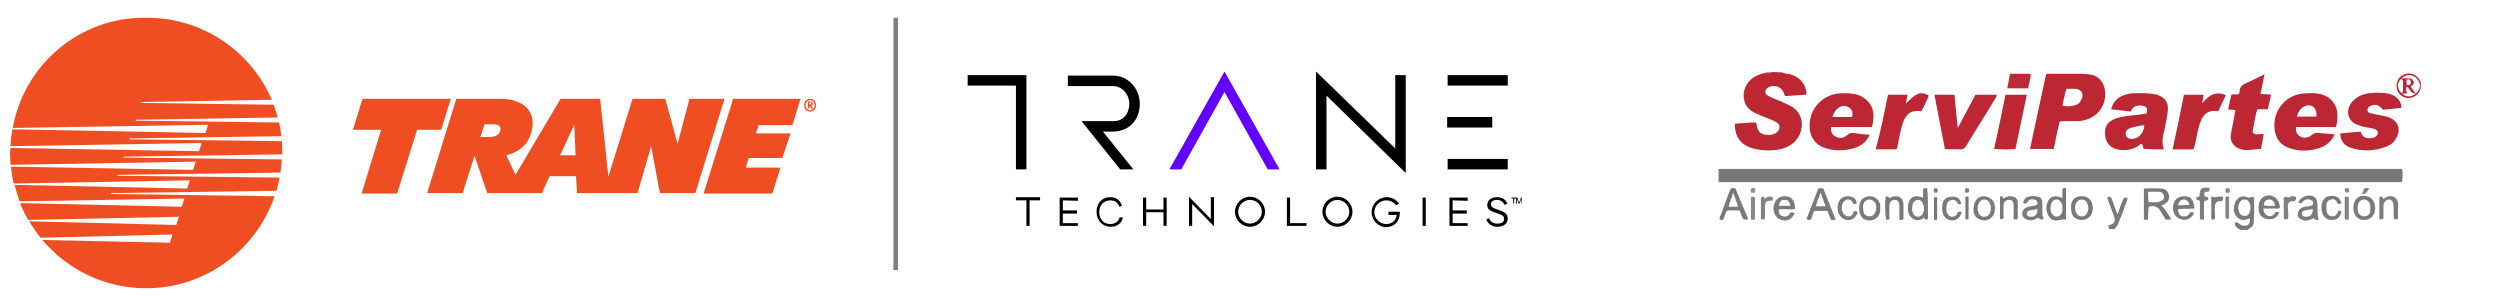 <?xml version="1.0" encoding="UTF-8"?>
<svg xmlns="http://www.w3.org/2000/svg" xmlns:xlink="http://www.w3.org/1999/xlink" version="1.1" id="Layer_1" x="0px" y="0px" viewBox="0 0 549 66" style="enable-background:new 0 0 549 66;" xml:space="preserve">
<style type="text/css">
	.st0{fill:#EF4E23;}
	.st1{fill:#6400FF;}
	.st2{fill:none;stroke:#7F7F83;stroke-miterlimit:10;}
	.st3{fill:#BC2733;}
	.st4{fill:#7A7A7D;}
	.st5{fill:#BABABC;}
	.st6{fill:#D77E85;}
	.st7{fill:#78787B;}
	.st8{fill:#BD2934;}
	.st9{fill:#7C7C7F;}
	.st10{fill:#79797C;}
	.st11{fill:#7D7D80;}
	.st12{fill:#7F7F82;}
	.st13{fill:#828285;}
	.st14{fill:#88888B;}
	.st15{fill:#848487;}
	.st16{fill:#858588;}
	.st17{fill:#848486;}
	.st18{fill:#89898B;}
	.st19{fill:#919193;}
	.st20{fill:#7B7B7D;}
</style>
<g>
	<polygon class="st0" points="79.6,21.7 99,21.7 96.9,28.5 91.6,28.5 87.2,42.5 79.4,42.5 83.7,28.5 77.5,28.5  "></polygon>
	<path class="st0" d="M151.4,21.7l-2.6,9.9l-2.7-9.9h-7.2l-5.3,17.1l-1.8-17.1h-8.7l-9.9,16.7l-2-4.3c1.4-0.4,4.1-1.3,5.2-4.2   c2-5.3-1.4-8.2-6.5-8.2h-9.7l-6.4,20.7h7.8l2.6-8.2l2.8,8.2h12l1.7-3.7h5.8l0.2,3.7H140l3-10.3l1.9,10.3h7.8l6.4-20.7H151.4z    M109.8,28.9c-0.3,0.9-1.3,1.2-2.6,1.2h-1.7l0.9-2.8h2C109.5,27.3,110.2,27.7,109.8,28.9 M123,34.1l3.1-6.7l0.3,6.7H123z"></path>
	<polygon class="st0" points="161,21.7 175.8,21.7 174,27.5 166.6,27.5 166,29.3 173.6,29.3 171.8,34.7 164.4,34.7 163.8,36.8    171.4,36.8 169.6,42.5 154.5,42.5  "></polygon>
	<path class="st0" d="M24.5,42.6c-0.2,0-0.1-0.2,0-0.2l36.2-0.5C61,41,61.2,40,61.4,39l-35.5-0.4c-0.2,0-0.1-0.2,0-0.2l35.7-0.5   c0.1-1,0.2-1.9,0.3-2.9l-34.7-0.4c-0.2,0-0.1-0.2,0-0.2L62,33.9c0-0.1,0-0.2,0-0.3c0-0.9-0.1-1.7-0.1-2.6l-33.4-0.4   c-0.2,0-0.1-0.2,0-0.2l33.3-0.5c-0.1-1-0.3-2-0.5-3l-31.4-0.4c-0.2,0-0.1-0.2,0-0.2L61,25.8c-0.3-1-0.6-1.9-0.9-2.8l-29-0.4   c-0.2,0-0.1-0.2,0-0.2l28.6-0.5c-4.6-10.6-15.1-18-27.4-18C17.5,3.6,5.3,14.2,2.8,28.1l42.9-0.7l-0.6,1.8L2.7,28.4   c-0.2,1.2-0.3,2.4-0.4,3.7l42-0.7l-0.6,1.8L2.3,32.5c0,0.3-0.1,0.6-0.1,1c0,0.9,0.1,1.8,0.1,2.7L43,35.5l-0.6,1.8l-40-0.7   c0.1,1.3,0.4,2.5,0.6,3.7l38.7-0.7l-0.6,1.8L3.2,40.6c0.3,1.2,0.7,2.4,1.1,3.6l36.2-0.6l-0.6,1.8L4.4,44.6c0.5,1.3,1.1,2.5,1.8,3.7   l33.1-0.7l-0.6,1.8L6.4,48.6c0.8,1.3,1.6,2.5,2.5,3.6l29-0.7l-0.6,1.8l-28-0.6c5.5,6.5,13.7,10.6,22.8,10.6   c13.1,0,24.2-8.5,28.2-20.2L24.5,42.6z"></path>
	<path class="st0" d="M177.7,23.8h-0.3v-1.5h0.5c0.4,0,0.6,0.1,0.6,0.5c0,0.3-0.2,0.4-0.3,0.4l0.4,0.7h-0.4l-0.3-0.6h-0.1   L177.7,23.8L177.7,23.8z M178,22.9c0.1,0,0.2,0,0.2-0.2s-0.2-0.2-0.3-0.2h-0.2v0.4C177.7,22.9,178,22.9,178,22.9z M177.9,24.5   c-0.7,0-1.3-0.5-1.3-1.4s0.6-1.4,1.3-1.4s1.3,0.5,1.3,1.4S178.6,24.5,177.9,24.5 M177.9,22c-0.5,0-1,0.4-1,1.1c0,0.6,0.4,1.1,1,1.1   l0,0c0.5,0,1-0.4,1-1.1S178.4,22,177.9,22"></path>
	<path id="black-plate" d="M293.7,49.8c-1.8,0-3.3-1.5-3.3-3.3s1.5-3.3,3.3-3.3s3.3,1.5,3.3,3.3S295.5,49.8,293.7,49.8z M293.7,43.9   c-1.4,0-2.6,1.2-2.6,2.6c0,1.4,1.2,2.6,2.6,2.6s2.6-1.2,2.6-2.6C296.3,45.1,295.1,43.9,293.7,43.9z M226.1,49.6V44h2.3v-0.7h-5.3   V44h2.3v5.6H226.1z M243.9,49.8c1.5,0,2.4-0.8,2.7-2l-0.7-0.1c-0.3,1-1.1,1.5-2.1,1.5c-1.3,0-2.4-0.9-2.4-2.6c0-1.6,1-2.6,2.4-2.6   c1,0,1.7,0.5,2,1.4l0.6-0.2c-0.4-1.1-1.1-1.9-2.6-1.9c-1.8,0-3,1.3-3,3.2C240.8,48.4,242.1,49.8,243.9,49.8z M251.7,49.6v-3h3.8v3   h0.7v-6.2h-0.7V46h-3.8v-2.6H251v6.2L251.7,49.6L251.7,49.6z M286.9,49.6V49h-3.6v-5.6h-0.7v6.2C282.6,49.6,286.9,49.6,286.9,49.6z    M328.8,49.8c1.4,0,2.3-0.7,2.3-1.8s-0.8-1.5-2-1.9s-1.7-0.6-1.7-1.3c0-0.5,0.5-0.9,1.3-0.9s1.3,0.3,1.7,1.1l0.6-0.3   c-0.3-0.8-1-1.4-2.3-1.4c-1.2,0-2.1,0.7-2.1,1.7c0,1.1,0.8,1.4,2.1,1.8c1.3,0.4,1.6,0.7,1.6,1.3c0,0.7-0.6,1-1.5,1   s-1.5-0.4-1.8-1.2l-0.6,0.3C326.7,49.1,327.6,49.8,328.8,49.8z M236.7,44.1v-0.7h-4l0,0l0,0v6.2h4V49h-3.3v-2.1h3.1v-0.7h-3.1V44   L236.7,44.1L236.7,44.1z M261.8,49.6v-4.8l4.8,4.9v-6.4h-0.7v4.8l-4.8-4.9v6.4H261.8z M274.5,49.8c-1.8,0-3.3-1.5-3.3-3.3   s1.5-3.3,3.3-3.3s3.3,1.5,3.3,3.3S276.3,49.8,274.5,49.8z M274.5,43.9c-1.4,0-2.6,1.2-2.6,2.6c0,1.4,1.2,2.6,2.6,2.6   s2.6-1.2,2.6-2.6C277.1,45.1,276,43.9,274.5,43.9z M307.4,46.8v-0.3h-2.5v0.7h1.8c-0.1,1.2-1,2-2.3,2c-1.4,0-2.6-1.2-2.6-2.6   s1.2-2.6,2.6-2.6c0.9,0,1.7,0.4,2.2,1.1l0.6-0.4c-0.6-0.9-1.6-1.4-2.7-1.4c-1.8,0-3.3,1.5-3.3,3.3s1.5,3.3,3.3,3.3   C306.2,49.8,307.4,48.6,307.4,46.8z M312.4,43.4v6.2h0.7v-6.2H312.4z M331.1,16.5h-13.2v2.3h13.2V16.5z M331.1,34.9h-13.2v2.3h13.2   V34.9z M327.7,25.7h-9.9V28h9.9V25.7z M306.4,16.5v16.1L289,15.7v21.5h2.3V21l17.4,17V16.5H306.4z M248.9,37.2l-6.7-8.3h2.1   c3.8,0,6-2.7,6-6.1s-2.6-6.2-5.9-6.2h-9.9v2.3h9.9c2.1,0,3.6,1.9,3.6,3.9c0,2.1-1.3,3.8-3.4,3.8h-7.1l8.5,10.6H248.9z M212.5,16.5   v2.3h10.6v18.4h2.3V16.5H212.5z M332.5,43.6v1.1h-0.2v-1.1h-0.4v-0.2h1v0.2H332.5z M334.3,44.7h-0.2v-1.1l-0.4,1.1h-0.2l-0.4-1.1   v1.1h-0.2v-1.3h0.3l0.4,1.1l0.4-1.1h0.2v1.3H334.3z M322.3,44.1v-0.7h-4l0,0l0,0v6.2h4V49H319v-2.1h3.1v-0.7H319V44L322.3,44.1   L322.3,44.1z"></path>
	<path id="purple-uplift_1_" class="st1" d="M278.4,37.2l-9.5-17l-9.5,17h-2.6l12.1-21.5L281,37.2H278.4L278.4,37.2z"></path>
</g>
<line class="st2" x1="196.7" y1="3.9" x2="196.7" y2="59.3"></line>
<g id="Layer_2">
	<g id="Layer_1-2">
		<path class="st3" d="M391.4,15.9c0.5,0.3,1.1,0.3,1.7,0.4c2,0.6,3.3,1.9,3.6,4c0,0.2,0,0.4-0.1,0.5l-4.6,0.3    c-0.1-0.2-0.1-0.3-0.2-0.5c-0.5-1.5-1.9-2.1-3.3-1.5c-0.4,0.2-0.8,0.5-0.8,1c-0.1,0.5,0.3,0.8,0.7,1c0.7,0.4,1.5,0.7,2.3,1    c1,0.4,2,0.9,2.9,1.4c2.8,1.8,2.5,5.5,0.7,7.4c-0.8,0.9-1.9,1.5-3.1,1.8c-2,0.5-4.2,0.4-6.2-0.1c-2.7-0.7-4.1-2.6-4-5.4    c0.8-0.1,1.6-0.2,2.3-0.2c0.8-0.1,1.5-0.1,2.3-0.1c0.2,0.4,0.2,0.8,0.3,1.2c0.3,1,1,1.4,1.9,1.5c1.1,0.1,2.1,0,2.8-1    c0.4-0.6,0.2-1.3-0.4-1.7c-0.5-0.3-1.1-0.6-1.7-0.8c-1.1-0.4-2.3-0.9-3.3-1.4c-3.2-1.6-2.9-5.9-0.1-7.7c0.8-0.5,1.8-0.9,2.7-1    c0.4-0.2,0.9,0.1,1.3-0.2L391.4,15.9z"></path>
		<path class="st4" d="M463.2,50.3c-0.1-0.2-0.2-0.4-0.2-0.7c0.1-0.2,0.2-0.2,0.3-0.2c0.9-0.2,1.3-0.8,1-1.7    c-0.5-1.3-0.9-2.5-1.4-3.8c-0.1-0.2-0.1-0.4-0.1-0.6c0.5-0.2,0.8-0.1,1,0.5c0.4,1,0.7,2.1,1.2,3.3c0.4-1.2,0.8-2.2,1.2-3.2    c0.2-0.5,0.2-0.5,1-0.5c0,0.8-0.5,1.5-0.7,2.2c-0.3,1-0.7,1.9-1.1,2.9c-0.2,0.7-0.6,1.3-1.1,1.8H463.2z"></path>
		<path class="st5" d="M377.3,37.1l0.2,0c0.5,0.9,0.5,2,0,2.9h-0.2V37.1z"></path>
		<path class="st6" d="M389.1,15.9c-0.4,0.3-0.9,0.2-1.3,0.2c0-0.1,0-0.1,0-0.2H389.1z"></path>
		<path class="st7" d="M377.5,40l0-2.9c0.4,0,0.8,0,1.3,0c20.7,0,41.4,0,62.1,0c28.4,0,56.8,0,85.2,0h1.4c0.2,1,0.1,1.9,0,2.8    c-0.1,0-0.3,0.1-0.5,0.1c-0.3,0-0.6,0-0.8,0l-144.3,0C380.4,40,379,40,377.5,40z"></path>
		<path class="st3" d="M527.4,23.6c-0.1,0-0.2,0.1-0.3,0.1l-3.8,0.4c-0.8-1-1.6-1.3-2.6-0.9c-0.4,0.2-0.8,0.4-0.8,0.9    c0,0.5,0.4,0.8,0.8,0.8c0.8,0.2,1.6,0.3,2.4,0.5c0.5,0.1,1.1,0.2,1.6,0.4c1.7,0.7,2.5,2.2,1.8,3.9c-0.4,1.2-1.3,2.1-2.5,2.5    c-2.5,1-5.3,1.1-7.9,0.2c-1.4-0.5-2.1-1.5-2.2-3.1l4.5-0.4c0.4,1.3,1.3,1.6,2.5,1.4c0.4,0,0.7-0.2,1-0.5c0.5-0.5,0.3-1.2-0.3-1.4    c-0.5-0.2-1.1-0.3-1.6-0.4c-0.8-0.1-1.6-0.3-2.3-0.6c-2.2-0.8-2.7-3.2-1.2-5c0.9-1.1,2.2-1.7,3.6-1.9c1.5-0.2,3.1-0.2,4.6,0.1    C526.3,21.1,527.2,22,527.4,23.6z"></path>
		<path class="st3" d="M490.9,24.2c-0.5-0.2-1.1,0-1.6-0.2l0.7-3.2c0.5-0.2,1,0,1.5-0.1c0.2-0.1,0.3-0.3,0.3-0.5    c0-1.1,0.6-1.6,1.6-2c1.3-0.6,2.5-1.2,3.9-1.9c-0.3,1.5-0.6,2.9-0.9,4.3c0.8,0.2,1.6,0,2.3,0.2c-0.2,1.1-0.4,2.1-0.7,3.2h-2.3    c-0.5,1.6-0.7,3.2-1,4.7c-0.1,0.5,0.3,0.8,0.9,0.8c0.5,0,1-0.1,1.5-0.1c-0.1,1.1-0.4,2.2-0.6,3.3c-1.5,0-2.9,0.5-4.3,0.1    c-1.6-0.4-2.6-1.7-2.3-3.3C490.2,27.8,490.6,26,490.9,24.2z"></path>
		<path class="st3" d="M433.8,20.8h4.7c0,0.4-0.2,0.6-0.3,0.8c-2.1,3.5-4.3,6.9-6.4,10.4c-0.4,0.6-0.8,0.9-1.6,0.8    c-1-0.1-2,0.1-3.1-0.1c-0.8-4-1.5-7.9-2.3-11.9h4.4c0.2,2.4,0.5,4.8,0.7,7.1L430,28L433.8,20.8z"></path>
		<path class="st3" d="M414.6,20.8h4.3c-0.1,0.7-0.3,1.3-0.4,2c2.4-2.5,3.1-2.7,5-1.9c0,0.7-0.5,1.2-0.7,1.8    c-0.2,0.6-0.6,1.2-0.9,1.7c-2.2-0.2-3.2,0.4-4,2.5c-0.6,1.7-0.8,3.4-1.2,5.2c0,0.3-0.1,0.5-0.3,0.7h-4.5    C413,28.8,413.8,24.8,414.6,20.8z"></path>
		<path class="st3" d="M488.8,20.9c-0.6,1.2-1.1,2.3-1.6,3.4c-0.1,0-0.2,0.1-0.3,0.1c-2-0.3-3.1,0.7-3.7,2.4c-0.6,1.6-0.8,3.3-1.2,5    c-0.1,0.4-0.2,0.7-0.3,1h-4.6c0.9-4,1.7-8,2.5-12h4.3l-0.3,1.9C485,21,486.4,19.9,488.8,20.9z"></path>
		<path class="st3" d="M437.9,32.7c0.9-4,1.7-7.9,2.5-11.9h4.7c-0.8,3.9-1.7,7.9-2.5,11.9C441.1,32.9,439.6,32.8,437.9,32.7z"></path>
		<path class="st8" d="M441.4,16.2h4.5c0.1,1.1-0.4,2.1-0.5,3.2h-4.6L441.4,16.2z"></path>
		<path class="st9" d="M526.6,48.1c-0.4,0.1-0.6,0.1-0.9,0c-0.1-0.9,0-1.9-0.1-2.9c0-0.9-0.3-1.3-0.9-1.4c-0.7,0-1.2,0.5-1.3,1.4    c0,1,0,1.9,0,2.8c-0.3,0.2-0.6,0.2-0.9,0.1v-4.8c0.4-0.2,0.8-0.2,0.9,0.5c0.3-0.4,0.7-0.6,1.2-0.7c1-0.2,1.9,0.5,2,1.5    C526.6,45.7,526.6,46.9,526.6,48.1z"></path>
		<path class="st10" d="M417.1,48.3c0-1,0-2,0-3s-0.3-1.4-1-1.4c-0.8,0-1.2,0.5-1.2,1.3c0,1,0,1.9,0,2.9c-0.2,0.2-0.5,0.2-0.7,0.1    c-0.3-1.6-0.3-3.9-0.1-5c0.4-0.2,0.6,0,0.8,0.3c0.2-0.1,0.5-0.2,0.7-0.3c1.4-0.4,2.4,0.3,2.4,1.7c0,0.9,0,1.9,0,2.8    c0,0.1,0,0.3,0,0.4C417.7,48.4,417.4,48.3,417.1,48.3z"></path>
		<path class="st7" d="M442.2,48.1c0-1,0-2,0-3c0-0.8-0.3-1.2-0.9-1.2c-0.7-0.1-1.3,0.4-1.3,1.1c-0.1,1,0,2,0,2.9    c-0.3,0.3-0.5,0.2-0.8,0.2v-4.9c0.4-0.2,0.6-0.1,0.7,0.4c0.6-0.3,1.1-0.6,1.7-0.5c1,0.1,1.5,0.5,1.5,1.5c0,1.1,0,2.3,0,3.4    C442.8,48.3,442.6,48.2,442.2,48.1z"></path>
		<path class="st4" d="M514.2,44.6c-0.4,0.3-0.8,0.3-1-0.2c-0.2-0.5-0.8-0.8-1.3-0.6c-0.6,0.1-1,0.6-1,1.2c0,0.4,0,0.8,0,1.3    c0.1,0.7,0.5,1.1,1.1,1.2c0.6,0.1,1.1-0.2,1.3-0.8c0.1-0.1,0.1-0.2,0.2-0.4c0.3-0.1,0.6,0,0.7,0.2c-0.3,1.2-0.9,1.7-2,1.8    c-1,0.1-1.9-0.5-2.2-1.5c-0.3-0.8-0.3-1.7,0-2.5c0.4-0.9,1.1-1.3,2.2-1.3C513.4,43.1,513.8,43.5,514.2,44.6z"></path>
		<path class="st4" d="M407.7,44.7c-0.4,0.2-0.7,0.2-0.9-0.3c-0.2-0.4-0.7-0.7-1.1-0.6c-0.5,0.1-1,0.5-1.1,1c-0.2,0.6-0.2,1.2,0,1.7    c0.2,0.5,0.5,0.9,1.1,1s1.1-0.2,1.3-0.8c0-0.1,0.1-0.2,0.1-0.3c0.3-0.1,0.5,0,0.8,0.1c0,0.1,0,0.2,0,0.3c-0.5,1.1-1.3,1.7-2.4,1.5    c-1-0.2-1.8-1.1-1.9-2.1c-0.1-0.7-0.1-1.3,0.2-1.9c0.6-1.3,2.4-1.6,3.5-0.7C407.5,43.9,407.8,44.2,407.7,44.7z"></path>
		<path class="st10" d="M430.8,46.6c-0.4,1.3-1.2,1.9-2.3,1.8s-1.9-1-2-2.3c0-0.6,0-1.3,0.2-1.8c0.4-0.8,1.2-1.2,2.4-1.1    c0.9,0.1,1.3,0.5,1.6,1.5c-0.4,0.2-0.6,0.3-0.9-0.2c-0.3-0.5-0.6-0.7-1.2-0.6c-0.6,0.1-1,0.5-1.1,1.1c-0.1,0.5-0.1,1.1,0,1.6    c0.2,0.5,0.5,0.9,1.1,1c0.6,0,1-0.2,1.2-0.7c0-0.2,0.2-0.3,0.3-0.4C430.4,46.4,430.6,46.5,430.8,46.6z"></path>
		<path class="st11" d="M484,48.1c-0.3,0.2-0.6,0.2-0.9,0v-3.9c-0.2-0.4-0.9-0.1-0.8-0.7c0.1-0.4,0.5-0.2,0.7-0.4    c0.1-1.8,0.5-2.1,2.2-1.8c0.1,0.2,0,0.5-0.1,0.7c-0.3,0.2-0.6,0-0.9,0.2c-0.2,0.2-0.1,0.5-0.1,0.8c0.1,0.4,1.1,0,0.8,0.8    c-0.1,0.3-0.6,0.1-0.9,0.5L484,48.1z"></path>
		<path class="st12" d="M502.5,48c-0.3,0.2-0.6,0.2-0.9,0.1c-0.2-0.8,0-1.6-0.1-2.4c0-0.8,0-1.6,0-2.2c0.5-0.7,0.9,0.1,1.3-0.2    c0.4-0.3,0.9-0.3,1.4,0c0.1,0.3,0,0.5-0.2,0.8c-0.1,0-0.1,0.1-0.2,0.1c-0.9-0.1-1.3,0.2-1.4,1C502.5,46.1,502.5,47.1,502.5,48z"></path>
		<path class="st13" d="M389.1,44.1c-1.2-0.1-1.5,0.1-1.5,1.3c0,0.7,0,1.5,0,2.2c0,0.7-0.1,0.7-0.9,0.5v-4.7    c0.4-0.3,0.7-0.3,0.9,0.3c0.4-0.5,1-0.7,1.6-0.4C389.5,43.5,389.3,43.8,389.1,44.1z"></path>
		<path class="st10" d="M488.2,43.3c0.1,0.4-0.1,0.6-0.2,0.8c-0.1,0-0.1,0.1-0.2,0.1c-0.9-0.1-1.3,0.2-1.4,1c-0.1,0.6,0,1.2,0,1.8    c0,0.4,0.1,0.8-0.1,1.1c-0.2,0.2-0.5,0.2-0.7,0v-5C486.5,43.7,487.3,42.8,488.2,43.3z"></path>
		<path class="st14" d="M384.5,48.2v-4.9c0.5-0.2,0.9-0.2,0.9,0.5c0,1.3,0,2.6,0,3.9C385.5,48.3,385.1,48.4,384.5,48.2z"></path>
		<path class="st15" d="M515.1,43.2c0.2,0,0.4,0,0.5,0c0.1,0,0.2,0.1,0.2,0.2V48c0,0.1,0,0.1-0.1,0.2c-0.2,0.1-0.4,0.1-0.6,0    c-0.1,0-0.2-0.1-0.2-0.2v-4.6C515,43.3,515,43.2,515.1,43.2z"></path>
		<path class="st16" d="M488.9,43.2c0.2-0.1,0.4-0.1,0.5,0c0.1,0,0.1,0.1,0.1,0.2v4.4c0,0.1,0,0.2-0.1,0.2c-0.2,0.1-0.4,0.1-0.5,0    c-0.1,0-0.2-0.1-0.2-0.3v-4.5C488.8,43.3,488.8,43.2,488.9,43.2z"></path>
		<path class="st10" d="M425.4,48.2c-0.3,0.2-0.5,0.1-0.7,0.1v-4.9c0.3-0.2,0.5-0.1,0.7-0.1V48.2z"></path>
		<path class="st7" d="M432.3,48.1c-0.2,0.1-0.5,0.1-0.7,0v-4.8c0.2-0.2,0.4-0.2,0.7-0.1V48.1z"></path>
		<path class="st17" d="M518.7,42.6c0.5-1.4,0.5-1.4,1.6-1.3C519.9,41.9,519.7,42.7,518.7,42.6z"></path>
		<path class="st18" d="M489.2,41.3L489.2,41.3c0.3,0,0.5,0.2,0.5,0.5c0,0,0,0.1,0,0.1c0,0.3-0.2,0.5-0.5,0.5h0    c-0.3,0-0.5-0.2-0.5-0.5c0,0,0,0,0,0c0,0,0,0,0-0.1C488.7,41.5,488.9,41.3,489.2,41.3z"></path>
		<path class="st19" d="M385.4,41.4c0.1,0.2,0.1,0.5,0,0.8c-0.3,0.2-0.5,0.2-0.8,0.1c-0.2-0.3-0.1-0.5-0.1-0.8    C384.8,41.2,385.2,41.2,385.4,41.4z"></path>
		<path class="st18" d="M515.4,41.3L515.4,41.3c0.3,0,0.5,0.2,0.5,0.5c0,0,0,0,0,0c0,0,0,0.1,0,0.1c0,0.3-0.2,0.4-0.5,0.4l0,0    c-0.3,0-0.5-0.2-0.5-0.5c0-0.1,0-0.1,0-0.2C514.9,41.4,515.1,41.3,515.4,41.3z"></path>
		<path class="st11" d="M431.6,41.4c0.2-0.1,0.5-0.1,0.7,0c0.2,0.3,0.2,0.6,0,0.8c-0.3,0.2-0.5,0.1-0.7,0.1    C431.5,42,431.5,41.7,431.6,41.4z"></path>
		<path class="st11" d="M425.5,42.2c-0.2,0.1-0.5,0.1-0.7,0.1c-0.3-0.3-0.1-0.6-0.1-0.8c0.1-0.2,0.3-0.2,0.5-0.2    C425.7,41.5,425.4,41.9,425.5,42.2z"></path>
		<path class="st10" d="M495,43.5c-0.5-0.7-0.8,0.1-1.3-0.1c-1.4-0.7-2.6,0-3,1.5c-0.3,1.1-0.2,2.1,0.7,2.9c0.8,0.7,1.6,0.6,2.5,0.2    c0.1,0,0.1,0,0.2,0c0,0.9-0.2,1.3-0.7,1.5c-0.6,0.2-1.3,0-1.7-0.4c-0.3-0.3-0.5-0.4-0.9-0.2c-0.1,1,0.6,1.2,1.2,1.6h1.5    c0.6-0.4,1.3-0.7,1.4-1.5C495.1,46.9,495,45.1,495,43.5z M494,46.7c-0.2,0.5-0.7,0.8-1.2,0.7c-0.5,0-1-0.4-1.1-0.9    c-0.2-0.6-0.3-1.2,0-1.8c0.2-0.5,0.6-0.9,1.2-0.9s1,0.4,1.2,1c0.1,0.3,0.1,0.6,0.1,0.8C494.2,46,494.1,46.4,494,46.7z"></path>
		<path class="st3" d="M527.4,20.5L527.4,20.5L527.4,20.5L527.4,20.5z"></path>
		<path class="st3" d="M531.5,17.8c-0.6-1.2-1.8-1.9-3.1-1.6c-1.3,0.3-2.2,1.4-2.1,2.8c0,1.3,1,2.3,2.2,2.5c1.3,0.2,2.5-0.6,3-1.8    c0.1-0.2,0.1-0.4,0.1-0.6v-0.4C531.7,18.4,531.6,18.1,531.5,17.8z M530.5,20.5L530.5,20.5c-0.9,0.9-2.1,0.9-3.1,0h0h0    c-1.1-1.1-1.1-2.3,0-3.3l0,0l0,0l0,0c1-1,2.5-0.9,3.4,0.1C531.7,18.4,531.6,19.7,530.5,20.5z"></path>
		<path class="st3" d="M459.2,16.4c-0.7-0.1-1.4-0.2-2.2-0.2c-2.3,0-4.7,0-7,0c-0.2,0-0.5-0.1-0.7,0.2c-1.2,5.4-2.3,10.8-3.5,16.3    h5.2c0.4-2,0.8-4,1.3-6c0.4-0.1,0.7-0.1,1.1-0.1c1,0,2,0,3,0c3.3-0.2,5.6-2.4,5.9-5.4C462.5,18.8,461.3,16.8,459.2,16.4z     M457.1,21.8c-0.3,0.8-1,1.3-1.8,1.4c-0.8,0.2-1.6,0.2-2.4,0c0.3-1.3,0.5-2.5,0.9-3.7c0.6,0,1.3,0,1.9,0    C457.1,19.6,457.7,20.6,457.1,21.8z"></path>
		<path class="st3" d="M473.3,20.7c-1.7-0.3-3.4-0.3-5.1-0.2c-0.6,0-1.2,0.2-1.8,0.4c-1.4,0.5-2.4,1.5-2.8,3.1l4.3,0.5    c0.5-1.2,1.4-1.4,2.4-1.3c1.1,0.1,1.4,0.5,1.1,1.7c-0.2,0.1-0.3,0.1-0.5,0.1c-1.1,0.2-2.3,0.3-3.4,0.4c-1.2,0.2-2.4,0.3-3.5,0.9    c-1.4,0.7-1.9,1.8-1.7,3.5c0.1,1.4,1,2.5,2.3,2.9c1.7,0.5,3.4,0.3,4.9-0.6c0.3-0.2,0.5-0.5,0.9-0.5c0.2,0.3,0.1,0.8,0.4,1.1    c1.4,0.1,2.8,0.1,4.4,0.1c-0.7-1.9,0-3.5,0.3-5.2c0.2-1,0.4-1.9,0.5-2.9C476.4,22.6,475.4,21.2,473.3,20.7z M469.5,30.1    c-0.3,0.2-0.7,0.3-1.1,0.4c-0.9,0.1-1.5-0.3-1.6-1c-0.1-0.6,0.3-1.2,1.1-1.4c1-0.3,2-0.5,3-0.6C470.8,28.6,470.4,29.5,469.5,30.1z    "></path>
		<path class="st3" d="M512.9,28c0.4-0.9,0.4-1.8,0.4-2.7c0-2.3-1.5-4.1-3.6-4.6c-1.1-0.3-2.3-0.3-3.4-0.2c-4.2,0.1-7.3,3.7-6.8,7.8    c0.2,2.1,1.3,3.7,3.5,4.3c2.2,0.7,4.5,0.6,6.6-0.2c1.4-0.5,2.4-1.4,3.1-2.9c-1.2-0.1-2.3-0.2-3.4-0.3c-0.6-0.1-1.2,0-1.7,0.5    c-0.7,0.6-1.7,0.7-2.4,0.3c-0.8-0.4-1.1-1.1-1-2.1H512.9z M506.2,23.3c1.5-0.6,2.7,0.5,2.5,2.3h-4.3    C504.7,24.5,505.2,23.7,506.2,23.3L506.2,23.3z"></path>
		<path class="st3" d="M407.5,20.7c-1.1-0.2-2.3-0.3-3.4-0.2c-3.9,0.2-6.9,3.5-6.7,7.4c0,0.1,0,0.3,0,0.4c0.2,2.1,1.6,3.8,3.7,4.3    c2,0.6,4.2,0.5,6.2-0.1c1.5-0.5,2.6-1.4,3.3-2.9c-1.2-0.1-2.4-0.2-3.5-0.4c-0.5-0.1-1.1,0.1-1.5,0.5c-0.7,0.6-1.7,0.8-2.5,0.3    c-0.8-0.4-1.1-1.1-1-2.1h8.9c0.4-0.7,0.3-1.4,0.4-2.1C411.6,23.4,410,21.3,407.5,20.7z M406.7,25.7h-4.3c0.3-1,0.8-1.8,1.8-2.3    C405.4,22.9,407.3,23.8,406.7,25.7L406.7,25.7z"></path>
		<path class="st10" d="M474.6,45.1c0.2-0.1,0.3-0.1,0.4-0.1c1-0.5,1.5-1.2,1.3-2.1c-0.2-1-0.8-1.5-1.9-1.5c-1.2-0.1-2.3,0-3.6,0    v6.8c0.3,0.1,0.6,0.1,0.8,0c0.1,0,0.1-0.1,0.1-0.2c0-0.5,0.1-2.6,0.2-2.6c1.3-0.4,2.1,0.1,2.7,1.2c0.3,0.6,0.7,1.1,1,1.6    c0.4,0.1,0.8,0.1,1.2-0.1C476.1,47.1,475.6,46,474.6,45.1z M474.2,44.3c-0.8,0.2-1.6,0.1-2.4,0.1c0-0.7-0.1-1.5-0.1-2.3    c0.9,0,1.7,0,2.4,0c0.6,0,1.1,0.5,1.1,1C475.3,43.7,474.9,44.1,474.2,44.3L474.2,44.3z"></path>
		<path class="st10" d="M381.1,41.4c-0.8-0.3-1.1,0-1.3,0.6c-0.6,1.6-1.2,3.2-1.8,4.9c-0.2,0.4-0.4,0.8-0.4,1.3    c0.5,0.2,0.9,0.2,1-0.4c0.1-0.4,0.3-0.7,0.4-1.1c0.1-0.3,0.3-0.5,0.6-0.5h2.4c0.2,0.5,0.4,0.9,0.5,1.3c0.2,0.7,0.6,0.9,1.4,0.6    L381.1,41.4z M379.6,45.4c0.2-1.1,0.7-1.9,1-3.1c0.4,1.1,0.8,2.1,1.1,3.1H379.6z"></path>
		<path class="st10" d="M400.4,41.4c-0.4-0.1-0.6-0.1-1.1,0l-2.6,6.7c0.7,0.4,1,0.2,1.2-0.4c0.2-0.5,0.2-1.1,0.6-1.4h2.8l0.8,2    c0.3-0.1,0.6,0.2,1-0.1L400.4,41.4z M398.8,45.3c0.1-1,0.7-1.9,1-3l1.1,3H398.8z"></path>
		<path class="st20" d="M423.2,41.4c-0.3-0.1-0.6-0.2-0.9,0.1v1.9c-1.4-0.5-2.3-0.4-2.9,0.5c-0.6,0.9-0.6,2.8,0.1,3.6    c0.3,0.4,0.7,0.7,1.2,0.8c0.7,0.2,1.3-0.1,1.8-0.5c0.3,0.7,0.6,0.4,0.9,0.2C423.3,45.8,423.5,43.6,423.2,41.4z M421.3,47.6    c-0.9,0-1.4-0.7-1.4-1.8c0-1.1,0.4-1.8,1.2-1.9c0.7-0.1,1.2,0.5,1.4,1.6C422.6,46.6,422.1,47.5,421.3,47.6z"></path>
		<path class="st4" d="M508.9,45.1c0-0.5,0-1.1-0.4-1.6c-1-1.1-3.3-0.5-3.8,1c0.6,0.2,0.6,0.2,1-0.2c0.4-0.5,1.1-0.7,1.7-0.4    c0.5,0.2,0.7,0.5,0.5,1.1c-0.4,0.2-0.7,0.3-1.1,0.3c-0.3,0-0.7,0.1-1,0.2c-0.8,0.3-1.2,0.8-1.2,1.6c0,0.7,0.4,1,1.3,1.3    c0.8,0.2,1.5-0.2,2.2-0.5c0.3,0.4,0.6,0.5,1.1,0.3C508.8,47.1,509,46.1,508.9,45.1z M506.3,47.6c-0.4,0-0.8-0.2-0.8-0.6    c-0.1-0.5,0.3-0.7,0.7-0.8c0.5-0.1,1.1-0.2,1.7-0.3C507.9,47.1,507.4,47.6,506.3,47.6z"></path>
		<path class="st4" d="M393.3,46.6c-0.6,0.9-1,1.1-1.8,0.9c-0.6-0.2-0.9-0.5-0.9-1.5c1.2-0.2,2.4,0.1,3.6-0.1c0-1.8-0.7-2.7-2-2.8    c-1.5-0.1-2.4,0.7-2.7,2.2c-0.2,1.4,0.5,2.7,1.7,3c1.3,0.4,2.4-0.2,2.9-1.5C393.8,46.7,393.6,46.6,393.3,46.6z M391.9,43.9    c0.7,0,1,0.2,1.3,1.3h-2.6C390.9,44.2,391.1,43.9,391.9,43.9L391.9,43.9z"></path>
		<path class="st10" d="M452.9,41.5v2c-2.1-1-3.2,0-3.5,1.8c-0.1,0.8,0.1,1.6,0.6,2.3c0.4,0.6,1,0.9,1.7,0.8c0.7-0.1,1.3-0.3,2-0.2    v-6.9C453.4,41.3,453.1,41.2,452.9,41.5z M452.7,46.9c-0.5,0.9-1.6,0.9-2.1,0c-0.4-0.7-0.4-1.6-0.1-2.3c0.2-0.5,0.6-0.8,1.1-0.8    c0.6,0,1,0.5,1.2,1c0.1,0.2,0.1,0.5,0.1,0.7C452.9,46.1,453,46.5,452.7,46.9z"></path>
		<path class="st4" d="M448.5,46.6c0-0.7,0-1.3,0-2c0-0.8-0.3-1.3-1-1.4c-0.7-0.2-1.4-0.2-2.1,0c-0.6,0.2-1,0.6-1.1,1.3    c0.2,0.2,0.5,0.2,0.7,0.2c0.3-0.6,0.8-1.1,1.6-0.9c0.5,0.1,0.9,0.3,0.8,1.1c-0.6,0.4-1.3,0.3-1.9,0.5c-1,0.2-1.5,0.9-1.4,1.7    c0.1,0.8,0.8,1.2,1.8,1.3c0.6,0,1.1-0.3,1.7-0.6c0.3,0.4,0.7,0.5,1.2,0.3C448.5,47.6,448.5,47.1,448.5,46.6z M446,47.6    c-0.4,0-0.8-0.1-0.9-0.5c-0.1-0.5,0.2-0.8,0.7-0.9c0.5-0.1,1.1-0.2,1.6-0.3C447.5,47,447,47.6,446,47.6L446,47.6z"></path>
		<path class="st10" d="M481,46.6C481,46.6,481,46.6,481,46.6c-0.4,0.7-0.9,1.1-1.8,0.9c-0.6-0.2-0.9-0.7-0.9-1.5    c0-0.1,0-0.1,0.1-0.1c0,0,0,0,0,0c1.1-0.1,2.2,0,3.4-0.1c0.1,0,0.1,0,0.1-0.1c0,0,0,0,0,0c-0.2-1.9-0.8-2.6-2.2-2.6    c-1.4,0-2.3,0.7-2.5,2.2c-0.2,1.4,0.6,2.6,1.9,2.9c1.2,0.3,2.2-0.3,2.7-1.4c0,0,0-0.1,0-0.1C481.5,46.6,481.3,46.6,481,46.6z     M479.5,43.8c0.6,0,1.1,0.4,1.3,1.1c0,0,0,0.1-0.1,0.1c0,0,0,0,0,0c-0.8,0-1.4,0.1-2.3,0.1c-0.1,0-0.1,0-0.1-0.1c0,0,0,0,0,0    C478.5,44.2,478.9,43.9,479.5,43.8z"></path>
		<path class="st10" d="M500.5,46.7c-0.2-0.1-0.5-0.2-0.7-0.2c-0.4,0.6-0.9,1.2-1.7,0.9c-0.7-0.2-1-0.8-1.1-1.6h3.5    c0.2-0.2,0.2-0.5,0.1-0.7c-0.2-1.3-1.2-2.2-2.4-2.2c-1.3,0.1-2.2,1-2.2,2.4c0,0.2,0,0.4,0,0.6c0,1.2,0.7,2,1.9,2.2    c1.2,0.2,2.1-0.2,2.6-1.4C500.5,46.8,500.5,46.8,500.5,46.7z M498.3,43.8c0.7,0,1.2,0.4,1.3,1.4c-0.9,0-1.6,0.1-2.4-0.1    C497.1,44.3,497.6,43.8,498.3,43.8z"></path>
		<path class="st4" d="M519.2,43c-1.4-0.1-2.4,1-2.4,2.6c0,1.6,0.9,2.7,2.3,2.7c1.5,0,2.5-1,2.5-2.7C521.5,44.3,520.9,43.1,519.2,43    z M520.5,46.5c-0.1,0.6-0.7,1.1-1.4,1c-0.6,0-1.2-0.5-1.3-1.1c-0.1-0.5-0.1-1,0-1.4c0.1-0.7,0.7-1.2,1.4-1.2    c0.7,0.1,1.2,0.6,1.3,1.2c0,0.3,0,0.5,0,0.8C520.5,46,520.5,46.3,520.5,46.5z"></path>
		<path class="st10" d="M412.9,45.7c0-0.2,0-0.4,0-0.6c-0.1-0.9-0.7-1.6-1.6-1.9c-1-0.3-2.1,0.1-2.6,0.8c-0.6,0.9-0.6,2.7,0.1,3.6    c0.2,0.3,0.4,0.5,0.7,0.6C411.2,48.9,413.1,47.8,412.9,45.7z M411.9,46.4c-0.3,0.8-0.7,1.1-1.4,1.1c-0.7,0-1.2-0.4-1.3-1.2    c0-0.2-0.1-0.5-0.1-0.7c0-0.6,0.1-1.1,0.6-1.5c0.6-0.5,1.5-0.3,2,0.3c0,0,0.1,0.1,0.1,0.1C412.1,45.2,412.1,45.8,411.9,46.4    L411.9,46.4z"></path>
		<path class="st10" d="M458,43.2c-2-0.5-3.3,0.6-3.2,2.4c0,1.5,0.5,2.3,1.6,2.6c1.2,0.4,2.6-0.3,3-1.4    C459.9,45.2,459.3,43.6,458,43.2z M458.3,46.8c-0.3,0.7-1.1,0.9-1.7,0.6c-0.2-0.1-0.3-0.2-0.4-0.3c-0.7-0.7-0.7-2.2,0-2.9    c0.5-0.5,1.4-0.5,1.9,0c0.1,0.1,0.2,0.2,0.2,0.3c0.2,0.4,0.3,0.8,0.3,1.2C458.6,46.1,458.5,46.5,458.3,46.8L458.3,46.8z"></path>
		<path class="st10" d="M436.8,43.4c-1.8-0.9-3.4,0.3-3.4,2.4c-0.2,1.9,1.3,2.6,2.4,2.6c1,0,1.9-0.7,2.2-1.8    C438.3,45.1,437.9,43.9,436.8,43.4z M435.9,47.6c-1,0.1-1.6-0.6-1.6-1.9c0-1,0.6-1.9,1.4-1.9c0.9,0,1.5,0.8,1.5,1.9    C437.2,46.8,436.7,47.5,435.9,47.6L435.9,47.6z"></path>
		<path class="st3" d="M529.4,19c0.5-0.3,0.8-0.6,0.6-1.2c-0.2-0.5-0.7-0.6-1.2-0.6h-1.5c0.1,0.3,0.5,0.4,0.4,0.7c0,0.6,0,1.2,0,1.9    c0,0.4-0.2,0.6-0.4,0.8l1.4-0.1c-0.4-0.4-0.4-0.9-0.2-1.5c0.3,0.2,0.6,0.6,0.8,0.9c0.3,0.5,0.7,0.6,1.2,0.6    C530.1,20,529.7,19.6,529.4,19z M528.6,18.7c-0.2-0.4-0.1-0.8-0.1-1.2c0.5-0.2,0.8,0,0.9,0.4C529.5,18.6,529.1,18.7,528.6,18.7z"></path>
	</g>
</g>
</svg>
